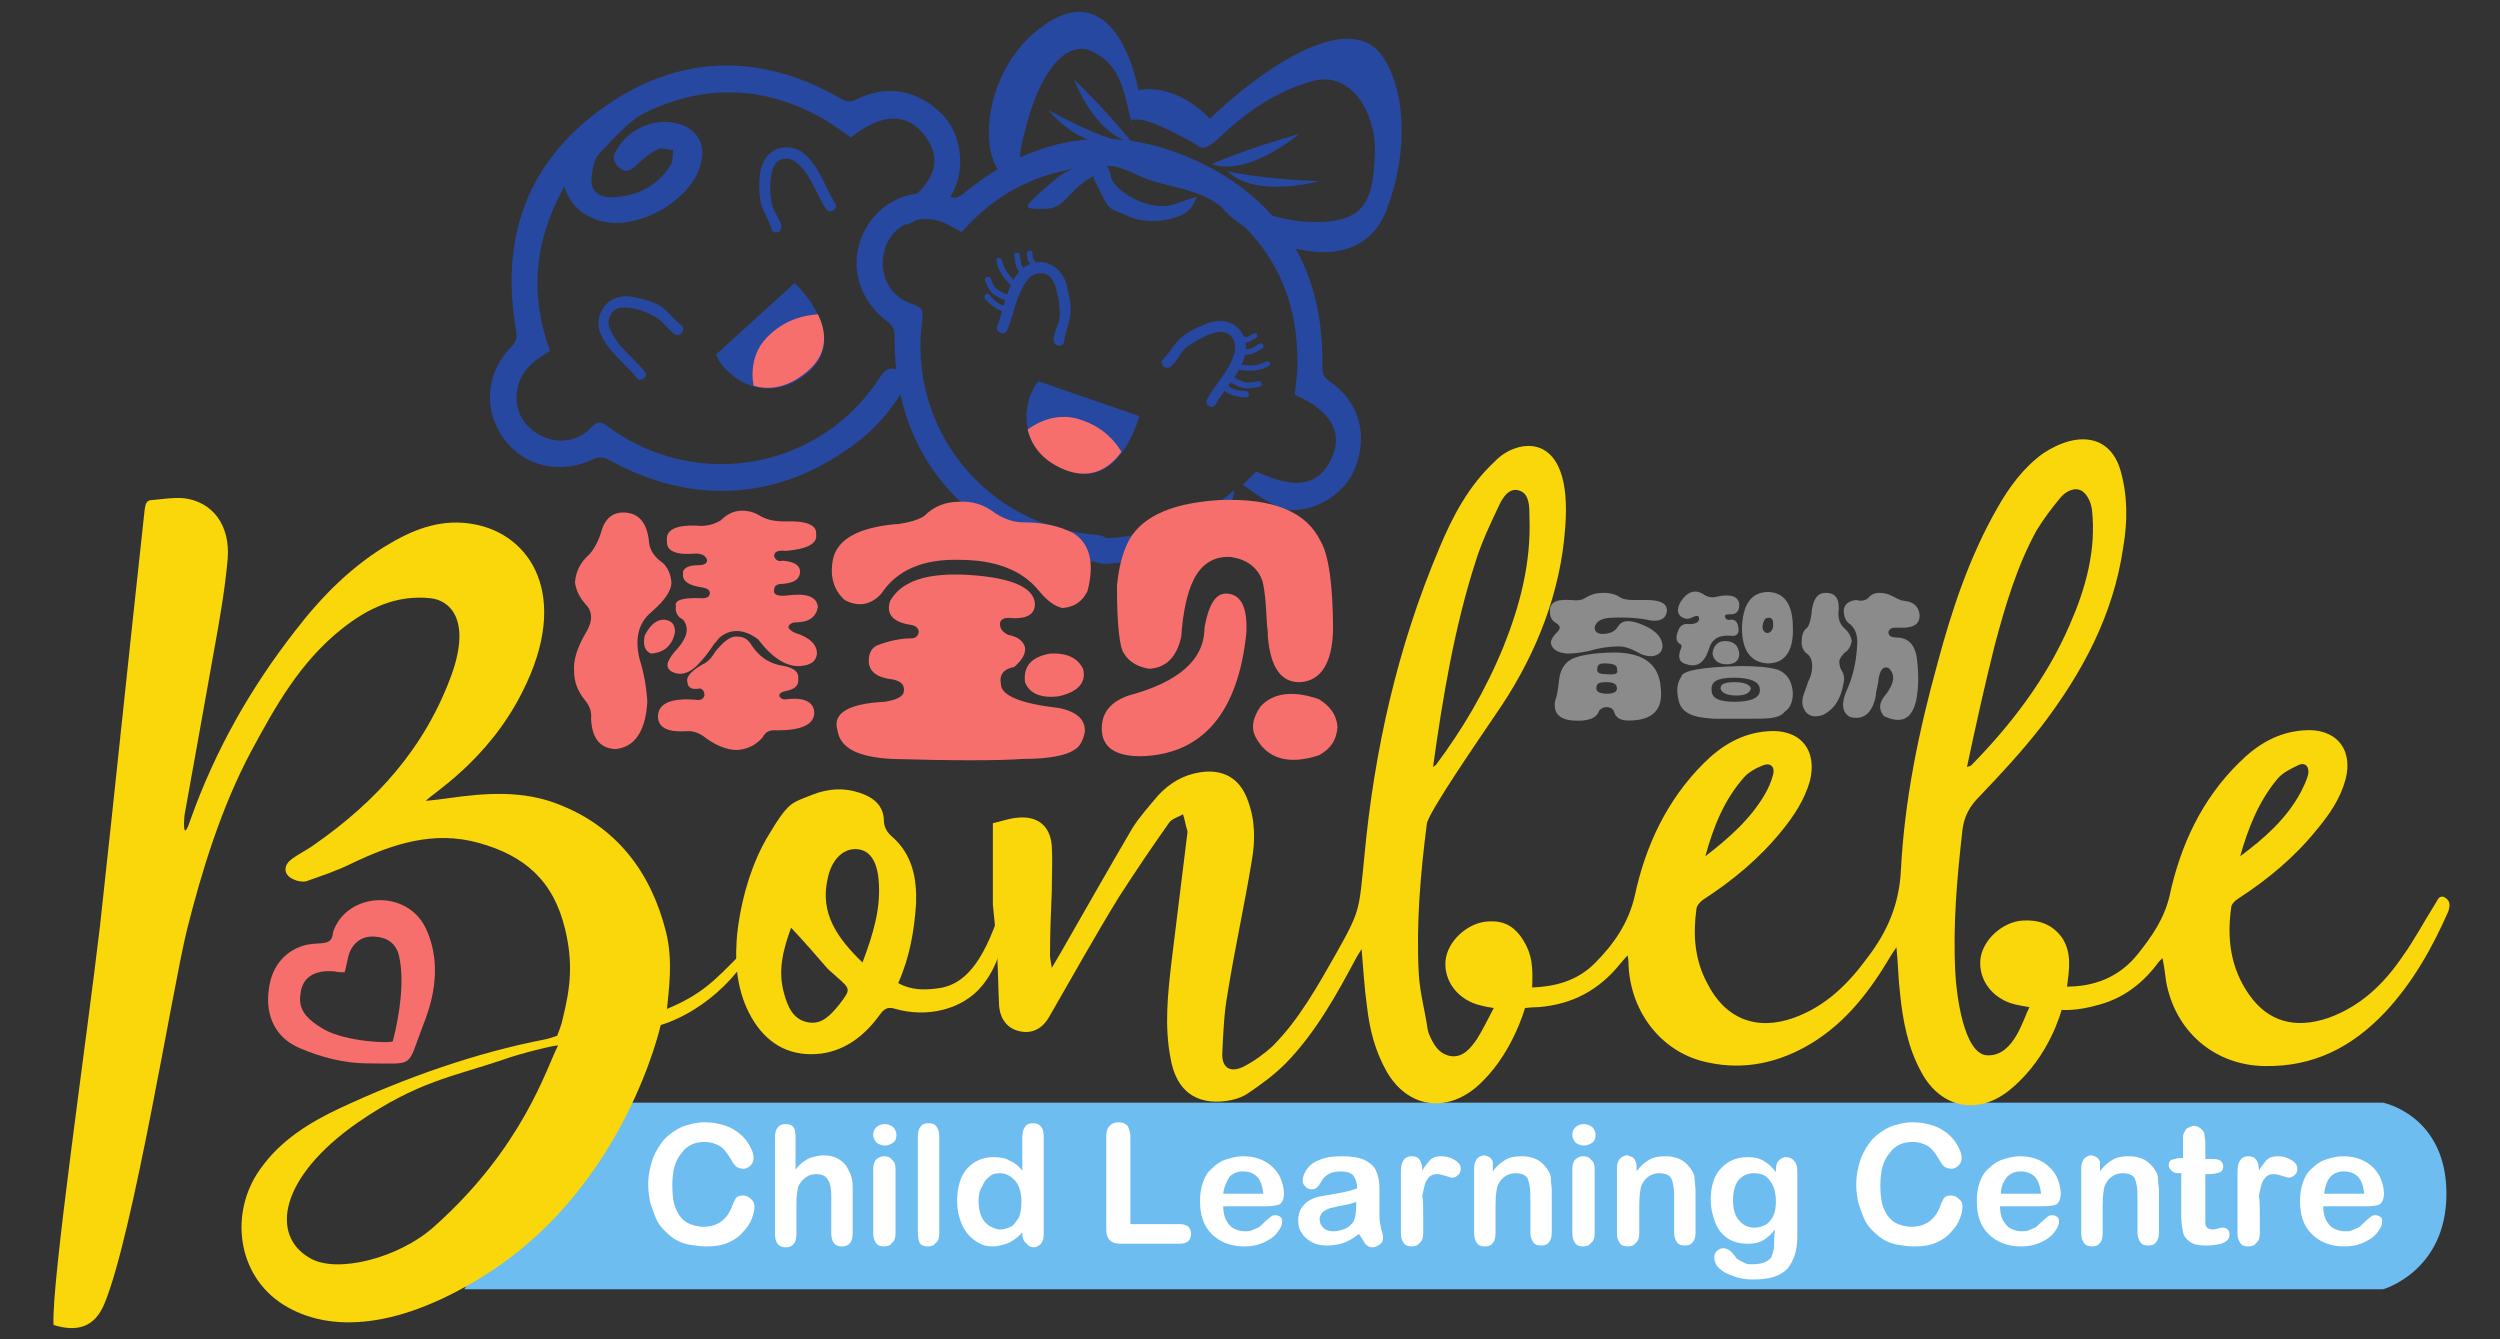 <?xml version="1.0" encoding="utf-8"?>
<!-- Generator: Adobe Illustrator 22.1.0, SVG Export Plug-In . SVG Version: 6.00 Build 0)  -->
<svg version="1.1" id="Layer_1" xmlns="http://www.w3.org/2000/svg" xmlns:xlink="http://www.w3.org/1999/xlink" x="0px" y="0px"
	 width="280px" height="150px" viewBox="0 0 280 150" style="enable-background:new 0 0 280 150;" xml:space="preserve">
<rect x="0" y="0" width="280" height="150" fill="#333333" stroke="none"/>
<style type="text/css">
	.st0{fill:#6EBDF0;}
	.st1{fill:#FFFFFF;}
	.st2{fill:#2748A0;}
	.st3{fill:#F76F6C;}
	.st4{fill-rule:evenodd;clip-rule:evenodd;fill:#2748A0;}
	.st5{fill-rule:evenodd;clip-rule:evenodd;fill:#FAD70B;}
	.st6{fill:#8B8B8B;}
	.st7{fill-rule:evenodd;clip-rule:evenodd;fill:#F76F6C;}
</style>
<g>
	<path class="st0" d="M52,144.4h214.9c0,0,7.1-2,7.1-10.7c0-8.8-7.1-10.2-7.1-10.2H64.4L52,144.4z"/>
	<g>
		<path class="st1" d="M84.5,135.1c0,0.4-0.1,0.9-0.3,1.4c-0.2,0.5-0.5,1-1,1.5c-0.4,0.5-1,0.9-1.7,1.2c-0.7,0.3-1.5,0.4-2.4,0.4
			c-0.7,0-1.3-0.1-1.9-0.2s-1.1-0.3-1.6-0.6c-0.5-0.3-0.9-0.7-1.3-1.1c-0.4-0.4-0.7-0.9-0.9-1.4c-0.2-0.5-0.4-1.1-0.6-1.7
			c-0.1-0.6-0.2-1.2-0.2-1.9c0-1.1,0.2-2,0.5-2.9c0.3-0.8,0.8-1.6,1.3-2.2c0.6-0.6,1.3-1.1,2-1.4c0.8-0.3,1.6-0.5,2.5-0.5
			c1.1,0,2,0.2,2.9,0.6c0.8,0.4,1.5,1,1.9,1.6c0.4,0.6,0.7,1.2,0.7,1.8c0,0.3-0.1,0.6-0.3,0.8c-0.2,0.2-0.5,0.4-0.8,0.4
			c-0.3,0-0.6-0.1-0.8-0.2c-0.2-0.2-0.4-0.4-0.6-0.8c-0.4-0.7-0.8-1.2-1.2-1.5c-0.5-0.3-1.1-0.5-1.8-0.5c-1.1,0-2,0.4-2.6,1.3
			c-0.7,0.8-1,2-1,3.6c0,1,0.1,1.9,0.4,2.6c0.3,0.7,0.7,1.2,1.2,1.5c0.5,0.3,1.2,0.5,1.9,0.5c0.8,0,1.4-0.2,2-0.6
			c0.5-0.4,0.9-0.9,1.2-1.7c0.1-0.4,0.3-0.6,0.4-0.9c0.2-0.2,0.4-0.3,0.8-0.3c0.3,0,0.6,0.1,0.8,0.3
			C84.4,134.5,84.5,134.8,84.5,135.1z"/>
		<path class="st1" d="M89.1,127.3v3.7c0.3-0.4,0.6-0.7,0.9-0.9c0.3-0.2,0.6-0.4,1-0.5c0.4-0.1,0.8-0.2,1.2-0.2
			c0.6,0,1.2,0.1,1.7,0.4c0.5,0.3,0.9,0.7,1.1,1.2c0.2,0.3,0.3,0.6,0.4,1c0.1,0.4,0.1,0.8,0.1,1.3v4.8c0,0.5-0.1,0.9-0.3,1.1
			c-0.2,0.3-0.5,0.4-0.9,0.4c-0.8,0-1.2-0.5-1.2-1.5v-4.2c0-0.8-0.1-1.4-0.4-1.8c-0.2-0.4-0.7-0.6-1.3-0.6c-0.4,0-0.8,0.1-1.2,0.4
			c-0.4,0.3-0.6,0.6-0.8,1c-0.1,0.4-0.2,1-0.2,2v3.3c0,0.5-0.1,0.9-0.3,1.1c-0.2,0.3-0.5,0.4-0.9,0.4c-0.8,0-1.2-0.5-1.2-1.5v-10.8
			c0-0.5,0.1-0.9,0.3-1.1c0.2-0.3,0.5-0.4,0.9-0.4c0.4,0,0.7,0.1,0.9,0.4C89,126.4,89.1,126.8,89.1,127.3z"/>
		<path class="st1" d="M99.1,128.3c-0.3,0-0.6-0.1-0.9-0.3c-0.2-0.2-0.4-0.5-0.4-0.9c0-0.4,0.1-0.6,0.4-0.9c0.3-0.2,0.5-0.3,0.9-0.3
			c0.3,0,0.6,0.1,0.9,0.3c0.2,0.2,0.4,0.5,0.4,0.9c0,0.4-0.1,0.7-0.4,0.9C99.7,128.2,99.4,128.3,99.1,128.3z M100.3,130.9v7.2
			c0,0.5-0.1,0.9-0.4,1.1c-0.2,0.3-0.5,0.4-0.9,0.4s-0.7-0.1-0.9-0.4c-0.2-0.3-0.3-0.6-0.3-1.1V131c0-0.5,0.1-0.9,0.3-1.1
			c0.2-0.2,0.5-0.4,0.9-0.4s0.7,0.1,0.9,0.4C100.2,130.1,100.3,130.5,100.3,130.9z"/>
		<path class="st1" d="M102.8,138.1v-10.8c0-0.5,0.1-0.9,0.3-1.1c0.2-0.3,0.5-0.4,0.9-0.4c0.4,0,0.7,0.1,0.9,0.4
			c0.2,0.3,0.3,0.6,0.3,1.1v10.8c0,0.5-0.1,0.9-0.4,1.1c-0.2,0.3-0.5,0.4-0.9,0.4c-0.4,0-0.7-0.1-0.9-0.4
			C102.9,138.9,102.8,138.6,102.8,138.1z"/>
		<path class="st1" d="M114.5,138.2v-0.2c-0.3,0.4-0.7,0.7-1,0.9c-0.3,0.2-0.7,0.4-1.1,0.5c-0.4,0.1-0.8,0.2-1.2,0.2
			c-0.6,0-1.1-0.1-1.6-0.4c-0.5-0.3-0.9-0.6-1.3-1.1c-0.4-0.5-0.6-1-0.8-1.6c-0.2-0.6-0.3-1.3-0.3-2c0-1.6,0.4-2.8,1.1-3.6
			c0.8-0.9,1.8-1.3,3-1.3c0.7,0,1.3,0.1,1.8,0.4c0.5,0.2,1,0.6,1.4,1.1v-3.7c0-0.5,0.1-0.9,0.3-1.2c0.2-0.3,0.5-0.4,0.9-0.4
			c0.4,0,0.7,0.1,0.9,0.4c0.2,0.2,0.3,0.6,0.3,1.1v10.9c0,0.5-0.1,0.8-0.3,1.1c-0.2,0.2-0.5,0.4-0.8,0.4c-0.3,0-0.6-0.1-0.8-0.4
			C114.6,139,114.5,138.6,114.5,138.2z M109.6,134.5c0,0.7,0.1,1.2,0.3,1.7c0.2,0.5,0.5,0.8,0.9,1.1c0.4,0.2,0.8,0.4,1.2,0.4
			c0.4,0,0.8-0.1,1.2-0.3c0.4-0.2,0.6-0.6,0.9-1c0.2-0.5,0.3-1.1,0.3-1.8c0-0.7-0.1-1.2-0.3-1.7c-0.2-0.5-0.5-0.8-0.9-1.1
			c-0.4-0.3-0.8-0.4-1.2-0.4c-0.5,0-0.9,0.1-1.2,0.4c-0.4,0.3-0.6,0.6-0.8,1.1C109.7,133.3,109.6,133.9,109.6,134.5z"/>
		<path class="st1" d="M126.6,127.4v9.7h5.5c0.4,0,0.8,0.1,1,0.3c0.2,0.2,0.3,0.5,0.3,0.8c0,0.3-0.1,0.6-0.3,0.8
			c-0.2,0.2-0.6,0.3-1,0.3h-6.5c-0.6,0-1-0.1-1.3-0.4c-0.3-0.3-0.4-0.7-0.4-1.3v-10.3c0-0.5,0.1-1,0.4-1.2c0.2-0.3,0.6-0.4,1-0.4
			c0.4,0,0.7,0.1,1,0.4C126.5,126.5,126.6,126.9,126.6,127.4z"/>
		<path class="st1" d="M141.9,135.1H137c0,0.6,0.1,1.1,0.3,1.5c0.2,0.4,0.5,0.8,0.9,1c0.4,0.2,0.8,0.3,1.2,0.3c0.3,0,0.6,0,0.8-0.1
			c0.2-0.1,0.5-0.2,0.7-0.3c0.2-0.1,0.4-0.3,0.6-0.5c0.2-0.2,0.4-0.4,0.8-0.7c0.1-0.1,0.3-0.2,0.5-0.2c0.3,0,0.5,0.1,0.6,0.2
			c0.2,0.1,0.2,0.3,0.2,0.6c0,0.2-0.1,0.5-0.3,0.8c-0.2,0.3-0.4,0.6-0.8,0.9c-0.4,0.3-0.8,0.5-1.3,0.7c-0.5,0.2-1.2,0.3-1.8,0.3
			c-1.6,0-2.8-0.5-3.7-1.4c-0.9-0.9-1.3-2.1-1.3-3.7c0-0.7,0.1-1.4,0.3-2c0.2-0.6,0.5-1.2,1-1.6c0.4-0.4,0.9-0.8,1.5-1
			c0.6-0.2,1.3-0.4,2-0.4c1,0,1.8,0.2,2.5,0.6c0.7,0.4,1.2,0.9,1.6,1.6c0.3,0.6,0.5,1.3,0.5,2c0,0.6-0.2,1-0.5,1.2
			C143,135,142.5,135.1,141.9,135.1z M137,133.7h4.5c-0.1-0.8-0.3-1.5-0.7-1.9c-0.4-0.4-0.9-0.6-1.6-0.6c-0.6,0-1.1,0.2-1.5,0.6
			C137.4,132.3,137.1,132.9,137,133.7z"/>
		<path class="st1" d="M152.2,138.2c-0.6,0.5-1.2,0.8-1.7,1c-0.6,0.2-1.2,0.3-1.9,0.3c-0.6,0-1.2-0.1-1.7-0.4
			c-0.5-0.3-0.9-0.6-1.1-1c-0.3-0.4-0.4-0.9-0.4-1.4c0-0.7,0.2-1.3,0.6-1.7c0.4-0.5,1-0.8,1.8-1c0.2,0,0.5-0.1,1.2-0.2
			c0.6-0.1,1.2-0.2,1.6-0.3c0.4-0.1,0.9-0.2,1.4-0.4c0-0.7-0.2-1.1-0.4-1.4c-0.2-0.3-0.7-0.5-1.4-0.5c-0.6,0-1.1,0.1-1.4,0.3
			c-0.3,0.2-0.6,0.4-0.8,0.8c-0.2,0.4-0.4,0.6-0.5,0.7c-0.1,0.1-0.3,0.2-0.6,0.2c-0.3,0-0.5-0.1-0.7-0.3c-0.2-0.2-0.3-0.4-0.3-0.7
			c0-0.4,0.2-0.9,0.5-1.3c0.3-0.4,0.8-0.8,1.4-1c0.7-0.3,1.5-0.4,2.4-0.4c1.1,0,1.9,0.1,2.6,0.4c0.6,0.3,1.1,0.7,1.3,1.2
			c0.3,0.6,0.4,1.3,0.4,2.2c0,0.6,0,1.1,0,1.5c0,0.4,0,0.9,0,1.4c0,0.5,0.1,1,0.2,1.5c0.2,0.5,0.2,0.8,0.2,1c0,0.3-0.1,0.5-0.4,0.7
			s-0.5,0.3-0.8,0.3c-0.3,0-0.5-0.1-0.8-0.4C152.7,139,152.5,138.6,152.2,138.2z M152,134.6c-0.4,0.1-0.9,0.3-1.6,0.4
			c-0.7,0.1-1.2,0.3-1.4,0.3c-0.3,0.1-0.5,0.2-0.8,0.4c-0.2,0.2-0.4,0.5-0.4,0.8c0,0.4,0.1,0.7,0.4,1c0.3,0.3,0.7,0.4,1.1,0.4
			c0.5,0,0.9-0.1,1.4-0.3c0.4-0.2,0.7-0.5,0.9-0.8c0.2-0.4,0.3-1,0.3-1.9V134.6z"/>
		<path class="st1" d="M159.4,136v2.1c0,0.5-0.1,0.9-0.4,1.1c-0.2,0.3-0.5,0.4-0.9,0.4c-0.4,0-0.7-0.1-0.9-0.4
			c-0.2-0.3-0.3-0.6-0.3-1.1v-6.9c0-1.1,0.4-1.7,1.2-1.7c0.4,0,0.7,0.1,0.9,0.4c0.2,0.3,0.3,0.6,0.3,1.2c0.3-0.5,0.6-0.9,0.9-1.2
			c0.3-0.3,0.7-0.4,1.2-0.4c0.5,0,1,0.1,1.5,0.4c0.5,0.3,0.7,0.6,0.7,1c0,0.3-0.1,0.6-0.3,0.7c-0.2,0.2-0.4,0.3-0.7,0.3
			c-0.1,0-0.3-0.1-0.7-0.2c-0.3-0.1-0.7-0.2-0.9-0.2c-0.4,0-0.7,0.1-0.9,0.3c-0.2,0.2-0.4,0.5-0.5,0.8c-0.1,0.4-0.2,0.8-0.3,1.3
			C159.4,134.6,159.4,135.2,159.4,136z"/>
		<path class="st1" d="M167.2,130.9v0.3c0.4-0.6,0.9-1,1.4-1.3c0.5-0.3,1.1-0.4,1.8-0.4c0.7,0,1.2,0.1,1.8,0.4
			c0.5,0.3,0.9,0.7,1.2,1.2c0.2,0.3,0.3,0.6,0.3,1c0,0.4,0.1,0.8,0.1,1.3v4.6c0,0.5-0.1,0.9-0.3,1.1c-0.2,0.3-0.5,0.4-0.9,0.4
			c-0.4,0-0.7-0.1-0.9-0.4c-0.2-0.3-0.3-0.6-0.3-1.1v-4.1c0-0.8-0.1-1.4-0.3-1.9c-0.2-0.4-0.7-0.6-1.4-0.6c-0.4,0-0.8,0.1-1.2,0.4
			c-0.4,0.3-0.6,0.6-0.8,1.1c-0.1,0.4-0.2,1.1-0.2,2.1v3.1c0,0.5-0.1,0.9-0.3,1.1c-0.2,0.3-0.5,0.4-0.9,0.4c-0.4,0-0.7-0.1-0.9-0.4
			c-0.2-0.3-0.3-0.6-0.3-1.1v-7.2c0-0.5,0.1-0.8,0.3-1.1c0.2-0.2,0.5-0.4,0.8-0.4c0.2,0,0.4,0.1,0.6,0.2c0.2,0.1,0.3,0.3,0.4,0.5
			C167.2,130.3,167.2,130.6,167.2,130.9z"/>
		<path class="st1" d="M177.4,128.3c-0.3,0-0.6-0.1-0.9-0.3c-0.2-0.2-0.4-0.5-0.4-0.9c0-0.4,0.1-0.6,0.4-0.9
			c0.3-0.2,0.5-0.3,0.9-0.3c0.3,0,0.6,0.1,0.9,0.3c0.2,0.2,0.4,0.5,0.4,0.9c0,0.4-0.1,0.7-0.4,0.9
			C178,128.2,177.7,128.3,177.4,128.3z M178.6,130.9v7.2c0,0.5-0.1,0.9-0.4,1.1c-0.2,0.3-0.5,0.4-0.9,0.4c-0.4,0-0.7-0.1-0.9-0.4
			c-0.2-0.3-0.3-0.6-0.3-1.1V131c0-0.5,0.1-0.9,0.3-1.1c0.2-0.2,0.5-0.4,0.9-0.4c0.4,0,0.7,0.1,0.9,0.4
			C178.5,130.1,178.6,130.5,178.6,130.9z"/>
		<path class="st1" d="M183.3,130.9v0.3c0.4-0.6,0.9-1,1.4-1.3c0.5-0.3,1.1-0.4,1.8-0.4c0.7,0,1.2,0.1,1.8,0.4
			c0.5,0.3,0.9,0.7,1.2,1.2c0.2,0.3,0.3,0.6,0.3,1c0,0.4,0.1,0.8,0.1,1.3v4.6c0,0.5-0.1,0.9-0.3,1.1c-0.2,0.3-0.5,0.4-0.9,0.4
			c-0.4,0-0.7-0.1-0.9-0.4c-0.2-0.3-0.3-0.6-0.3-1.1v-4.1c0-0.8-0.1-1.4-0.3-1.9c-0.2-0.4-0.7-0.6-1.4-0.6c-0.4,0-0.8,0.1-1.2,0.4
			c-0.4,0.3-0.6,0.6-0.8,1.1c-0.1,0.4-0.2,1.1-0.2,2.1v3.1c0,0.5-0.1,0.9-0.4,1.1c-0.2,0.3-0.5,0.4-0.9,0.4c-0.4,0-0.7-0.1-0.9-0.4
			c-0.2-0.3-0.3-0.6-0.3-1.1v-7.2c0-0.5,0.1-0.8,0.3-1.1c0.2-0.2,0.5-0.4,0.8-0.4c0.2,0,0.4,0.1,0.6,0.2c0.2,0.1,0.3,0.3,0.4,0.5
			C183.3,130.3,183.3,130.6,183.3,130.9z"/>
		<path class="st1" d="M201.3,131.3v7.2c0,0.8-0.1,1.5-0.3,2.1c-0.2,0.6-0.5,1.1-0.8,1.5c-0.4,0.4-0.9,0.7-1.5,0.9
			c-0.6,0.2-1.4,0.3-2.3,0.3c-0.9,0-1.6-0.1-2.3-0.4c-0.7-0.2-1.2-0.5-1.6-0.9c-0.4-0.4-0.5-0.8-0.5-1.2c0-0.3,0.1-0.5,0.3-0.7
			c0.2-0.2,0.5-0.3,0.7-0.3c0.4,0,0.7,0.2,1,0.5c0.1,0.2,0.3,0.3,0.4,0.5c0.1,0.2,0.3,0.3,0.5,0.4c0.2,0.1,0.4,0.2,0.6,0.3
			c0.2,0.1,0.5,0.1,0.8,0.1c0.6,0,1.1-0.1,1.5-0.3c0.4-0.2,0.6-0.4,0.7-0.8c0.1-0.3,0.2-0.7,0.2-1c0-0.4,0-1,0.1-1.8
			c-0.4,0.5-0.8,0.9-1.3,1.2c-0.5,0.3-1.1,0.4-1.8,0.4c-0.8,0-1.6-0.2-2.2-0.6c-0.6-0.4-1.1-1-1.4-1.8c-0.3-0.8-0.5-1.6-0.5-2.6
			c0-0.7,0.1-1.4,0.3-2c0.2-0.6,0.5-1.1,0.9-1.5c0.4-0.4,0.8-0.7,1.3-0.9c0.5-0.2,1-0.3,1.6-0.3c0.7,0,1.3,0.1,1.8,0.4
			c0.5,0.3,1,0.7,1.4,1.3v-0.3c0-0.4,0.1-0.8,0.3-1c0.2-0.2,0.5-0.4,0.8-0.4c0.5,0,0.8,0.2,1,0.5
			C201.2,130.3,201.3,130.7,201.3,131.3z M194.1,134.4c0,1,0.2,1.8,0.7,2.3c0.4,0.5,1,0.8,1.7,0.8c0.4,0,0.8-0.1,1.2-0.3
			c0.4-0.2,0.7-0.6,0.9-1c0.2-0.4,0.3-1,0.3-1.6c0-1-0.2-1.8-0.7-2.4c-0.4-0.6-1-0.8-1.8-0.8c-0.7,0-1.3,0.3-1.7,0.8
			C194.3,132.7,194.1,133.5,194.1,134.4z"/>
		<path class="st1" d="M219.8,135.1c0,0.4-0.1,0.9-0.3,1.4c-0.2,0.5-0.5,1-1,1.5c-0.4,0.5-1,0.9-1.7,1.2c-0.7,0.3-1.5,0.4-2.4,0.4
			c-0.7,0-1.3-0.1-1.9-0.2c-0.6-0.1-1.1-0.3-1.6-0.6c-0.5-0.3-0.9-0.7-1.3-1.1c-0.4-0.4-0.7-0.9-0.9-1.4c-0.2-0.5-0.4-1.1-0.6-1.7
			c-0.1-0.6-0.2-1.2-0.2-1.9c0-1.1,0.2-2,0.5-2.9c0.3-0.8,0.8-1.6,1.3-2.2c0.6-0.6,1.3-1.1,2-1.4c0.8-0.3,1.6-0.5,2.5-0.5
			c1.1,0,2,0.2,2.9,0.6c0.8,0.4,1.5,1,1.9,1.6c0.4,0.6,0.7,1.2,0.7,1.8c0,0.3-0.1,0.6-0.3,0.8c-0.2,0.2-0.5,0.4-0.8,0.4
			c-0.3,0-0.6-0.1-0.8-0.2c-0.2-0.2-0.4-0.4-0.6-0.8c-0.4-0.7-0.8-1.2-1.2-1.5c-0.5-0.3-1.1-0.5-1.8-0.5c-1.1,0-2,0.4-2.6,1.3
			c-0.7,0.8-1,2-1,3.6c0,1,0.1,1.9,0.4,2.6c0.3,0.7,0.7,1.2,1.2,1.5c0.5,0.3,1.2,0.5,1.9,0.5c0.8,0,1.4-0.2,2-0.6
			c0.5-0.4,0.9-0.9,1.2-1.7c0.1-0.4,0.3-0.6,0.4-0.9c0.2-0.2,0.4-0.3,0.8-0.3c0.3,0,0.6,0.1,0.8,0.3
			C219.7,134.5,219.8,134.8,219.8,135.1z"/>
		<path class="st1" d="M228.9,135.1h-4.9c0,0.6,0.1,1.1,0.3,1.5c0.2,0.4,0.5,0.8,0.9,1c0.4,0.2,0.8,0.3,1.2,0.3c0.3,0,0.6,0,0.8-0.1
			c0.2-0.1,0.5-0.2,0.7-0.3c0.2-0.1,0.4-0.3,0.6-0.5c0.2-0.2,0.4-0.4,0.8-0.7c0.1-0.1,0.3-0.2,0.5-0.2c0.3,0,0.5,0.1,0.6,0.2
			c0.2,0.1,0.2,0.3,0.2,0.6c0,0.2-0.1,0.5-0.3,0.8c-0.2,0.3-0.4,0.6-0.8,0.9c-0.4,0.3-0.8,0.5-1.3,0.7c-0.5,0.2-1.2,0.3-1.8,0.3
			c-1.6,0-2.8-0.5-3.7-1.4c-0.9-0.9-1.3-2.1-1.3-3.7c0-0.7,0.1-1.4,0.3-2c0.2-0.6,0.5-1.2,1-1.6c0.4-0.4,0.9-0.8,1.5-1
			c0.6-0.2,1.3-0.4,2-0.4c1,0,1.8,0.2,2.5,0.6c0.7,0.4,1.2,0.9,1.6,1.6c0.3,0.6,0.5,1.3,0.5,2c0,0.6-0.2,1-0.5,1.2
			C230.1,135,229.6,135.1,228.9,135.1z M224.1,133.7h4.5c-0.1-0.8-0.3-1.5-0.7-1.9c-0.4-0.4-0.9-0.6-1.6-0.6c-0.6,0-1.1,0.2-1.5,0.6
			C224.4,132.3,224.1,132.9,224.1,133.7z"/>
		<path class="st1" d="M235.2,130.9v0.3c0.4-0.6,0.9-1,1.4-1.3c0.5-0.3,1.1-0.4,1.8-0.4c0.7,0,1.2,0.1,1.8,0.4
			c0.5,0.3,0.9,0.7,1.2,1.2c0.2,0.3,0.3,0.6,0.3,1c0,0.4,0.1,0.8,0.1,1.3v4.6c0,0.5-0.1,0.9-0.3,1.1c-0.2,0.3-0.5,0.4-0.9,0.4
			c-0.4,0-0.7-0.1-0.9-0.4c-0.2-0.3-0.3-0.6-0.3-1.1v-4.1c0-0.8-0.1-1.4-0.3-1.9c-0.2-0.4-0.7-0.6-1.4-0.6c-0.4,0-0.8,0.1-1.2,0.4
			c-0.4,0.3-0.6,0.6-0.8,1.1c-0.1,0.4-0.2,1.1-0.2,2.1v3.1c0,0.5-0.1,0.9-0.3,1.1c-0.2,0.3-0.5,0.4-0.9,0.4c-0.4,0-0.7-0.1-0.9-0.4
			c-0.2-0.3-0.3-0.6-0.3-1.1v-7.2c0-0.5,0.1-0.8,0.3-1.1c0.2-0.2,0.5-0.4,0.8-0.4c0.2,0,0.4,0.1,0.6,0.2c0.2,0.1,0.3,0.3,0.4,0.5
			C235.2,130.3,235.2,130.6,235.2,130.9z"/>
		<path class="st1" d="M244.2,129.7h0.3v-1.5c0-0.4,0-0.7,0-0.9c0-0.2,0.1-0.4,0.2-0.6c0.1-0.2,0.2-0.3,0.4-0.4
			c0.2-0.1,0.4-0.2,0.6-0.2c0.3,0,0.6,0.1,0.9,0.4c0.2,0.2,0.3,0.4,0.3,0.6c0,0.2,0.1,0.5,0.1,1v1.7h0.9c0.4,0,0.6,0.1,0.8,0.2
			c0.2,0.2,0.3,0.4,0.3,0.6c0,0.3-0.1,0.6-0.4,0.7c-0.3,0.1-0.6,0.2-1.1,0.2H247v4.6c0,0.4,0,0.7,0,0.9c0,0.2,0.1,0.4,0.2,0.5
			c0.1,0.1,0.3,0.2,0.6,0.2c0.1,0,0.3,0,0.6-0.1c0.2-0.1,0.4-0.1,0.6-0.1c0.2,0,0.4,0.1,0.5,0.2c0.2,0.2,0.2,0.4,0.2,0.6
			c0,0.4-0.2,0.7-0.7,0.9c-0.4,0.2-1.1,0.3-1.9,0.3c-0.8,0-1.4-0.1-1.8-0.4c-0.4-0.3-0.7-0.6-0.8-1.1c-0.1-0.5-0.2-1.1-0.2-1.8v-4.8
			h-0.3c-0.4,0-0.6-0.1-0.8-0.3c-0.2-0.2-0.3-0.4-0.3-0.6c0-0.3,0.1-0.5,0.3-0.6C243.6,129.8,243.9,129.7,244.2,129.7z"/>
		<path class="st1" d="M253.1,136v2.1c0,0.5-0.1,0.9-0.4,1.1c-0.2,0.3-0.5,0.4-0.9,0.4c-0.4,0-0.7-0.1-0.9-0.4
			c-0.2-0.3-0.3-0.6-0.3-1.1v-6.9c0-1.1,0.4-1.7,1.2-1.7c0.4,0,0.7,0.1,0.9,0.4c0.2,0.3,0.3,0.6,0.3,1.2c0.3-0.5,0.6-0.9,0.9-1.2
			c0.3-0.3,0.7-0.4,1.2-0.4c0.5,0,1,0.1,1.5,0.4c0.5,0.3,0.7,0.6,0.7,1c0,0.3-0.1,0.6-0.3,0.7c-0.2,0.2-0.4,0.3-0.7,0.3
			c-0.1,0-0.3-0.1-0.7-0.2c-0.3-0.1-0.7-0.2-0.9-0.2c-0.4,0-0.7,0.1-0.9,0.3c-0.2,0.2-0.4,0.5-0.5,0.8c-0.1,0.4-0.2,0.8-0.3,1.3
			C253.1,134.6,253.1,135.2,253.1,136z"/>
		<path class="st1" d="M265.1,135.1h-4.9c0,0.6,0.1,1.1,0.3,1.5c0.2,0.4,0.5,0.8,0.9,1c0.4,0.2,0.8,0.3,1.2,0.3c0.3,0,0.6,0,0.8-0.1
			c0.2-0.1,0.5-0.2,0.7-0.3c0.2-0.1,0.4-0.3,0.6-0.5c0.2-0.2,0.4-0.4,0.8-0.7c0.1-0.1,0.3-0.2,0.5-0.2c0.3,0,0.5,0.1,0.6,0.2
			c0.2,0.1,0.2,0.3,0.2,0.6c0,0.2-0.1,0.5-0.3,0.8c-0.2,0.3-0.4,0.6-0.8,0.9c-0.4,0.3-0.8,0.5-1.3,0.7c-0.5,0.2-1.2,0.3-1.8,0.3
			c-1.6,0-2.8-0.5-3.7-1.4c-0.9-0.9-1.3-2.1-1.3-3.7c0-0.7,0.1-1.4,0.3-2c0.2-0.6,0.5-1.2,1-1.6c0.4-0.4,0.9-0.8,1.5-1
			c0.6-0.2,1.3-0.4,2-0.4c1,0,1.8,0.2,2.5,0.6c0.7,0.4,1.2,0.9,1.6,1.6c0.3,0.6,0.5,1.3,0.5,2c0,0.6-0.2,1-0.5,1.2
			C266.3,135,265.8,135.1,265.1,135.1z M260.3,133.7h4.5c-0.1-0.8-0.3-1.5-0.7-1.9c-0.4-0.4-0.9-0.6-1.6-0.6c-0.6,0-1.1,0.2-1.5,0.6
			C260.6,132.3,260.4,132.9,260.3,133.7z"/>
	</g>
	<g>
		<g>
			<g>
				<path class="st2" d="M72.2,41.6c-1.3-1.6-3.1-2.8-3.9-4.8c-0.2-0.5-0.2-1,0.1-1.5c0.5-1.1,1.8-0.9,2.8-0.7
					c0.8,0.2,1.5,0.5,2.2,0.9c0.8,0.4,1.3,1.3,2.1,1.9c0.6,0.5,1.4-0.5,0.8-1c-0.9-0.6-1.4-1.5-2.3-2.1c-0.8-0.5-1.9-0.8-2.9-1
					c-1.6-0.4-3.3,0.2-3.9,1.9c-1,2.8,2.6,5.2,4.1,7.1C71.7,42.9,72.7,42.2,72.2,41.6L72.2,41.6z"/>
			</g>
			<g>
				<path class="st2" d="M92.5,23.4c-1.1-1.7-1.7-3.9-3.3-5.2c-0.4-0.3-0.9-0.5-1.4-0.4c-1.2,0.1-1.4,1.5-1.5,2.4
					c-0.1,0.8,0,1.6,0.1,2.4c0.1,0.9,0.8,1.7,1.1,2.6c0.2,0.8-0.9,1.2-1.1,0.4c-0.3-1-0.9-1.8-1.2-2.9c-0.2-1-0.2-2.1-0.1-3.1
					c0.2-1.7,1.2-3.1,3-3.1c3,0,4.1,4.2,5.4,6.2C94,23.3,93,24.1,92.5,23.4L92.5,23.4z"/>
			</g>
			<g>
				<path class="st2" d="M80.2,39.7l8.8-8c0,0,6.5,6,1.3,10.2C85.1,45.9,80.7,41.4,80.2,39.7z"/>
				<path class="st3" d="M91.6,35.2c-1.4,0.1-3.5,0.5-5.4,2.3c-1.9,1.7-2.1,4-1.8,5.7c1.7,0.5,3.7,0.3,5.9-1.5
					C92.8,39.7,92.6,37.2,91.6,35.2z"/>
			</g>
			<path class="st4" d="M63.2,20.9c-3.4,6.1-3.9,12.1-1.6,18.4c-0.9,0.6-1.8,1.1-2.4,1.8c-1.8,1.9-1.8,5,0,6.7c2,2,5.1,2.1,7,0.1
				c0.7-0.8,1.2-0.7,1.9-0.1c10,7.3,23.8,4.8,30.5-5.6c0.5-0.8,1-1.1,1.9-0.8c0.5,0.2,1.1,0.1,1.8,0.2c-1.6,3.2-3.5,5.7-6,7.7
				c-8.7,6.8-18.7,7.5-28.3,2.1c-0.4-0.2-1.1-0.2-1.5,0c-3.7,1.8-7.8,0.9-10.1-2.3c-2.3-3.2-2-7.4,0.9-10.3c0.6-0.6,0.6-1,0.5-1.8
				C56,26.7,59,18.2,67.5,12.1c8.4-6,17.5-6.3,26.6-1.1c0.7,0.4,1.1,0.5,1.9,0.1c3.4-1.7,7-1,9.7,1.9c2.1,2.3,2.5,6.4,0.7,9.1
				c-0.4,0.7-1.3,1.1-2,1.6c-0.9,0.6-1.9,1-2.9,1.5c-0.2-0.7-0.4-1.4-0.6-2c3.9-2.8,4.7-5.3,2.7-8c-2-2.6-4.8-2.6-8.3,0.2
				c-0.8-0.6-1.7-1.2-2.6-1.8C86,9.6,79.1,9.3,72.3,12.6c-2,1-3.5,2.9-5.1,4.5c-0.6,0.6-0.8,1.6-0.9,2.4c-0.3,1.7,0.5,2.6,2.2,2.6
				c2.8-0.1,5.1-1.2,6.6-3.6c0.3-0.4,0.2-1.1,0.3-1.7c-0.6,0-1.3-0.3-1.7-0.1c-0.8,0.4-1.6,1-2.3,1.7c-0.6,0.6-1.2,1-1.9,0.5
				c-0.8-0.6-1-1.3-0.4-2.2c1.3-2.2,4.1-3.5,6.6-2.9c2.3,0.5,3.4,2.3,2.8,4.5c-1,4.2-7.3,7.7-11.4,6.4C65.2,24.1,63.9,23,63.2,20.9z
				"/>
		</g>
		<g>
			<g>
				<path class="st4" d="M117.4,12.3c0,0,3.7,4.7,7.6,3.4C125,15.7,122.2,15,117.4,12.3z"/>
				<path class="st4" d="M120.3,8.9c0,0,2.2,6.1,6.5,7.1C126.8,16,124.7,13.2,120.3,8.9z"/>
			</g>
			<g>
				<g>
					<g>
						<path class="st2" d="M116.3,42.7l11.3,3.9c0,0-2.2,8.6-8.3,6C113.1,50,115,44,116.3,42.7z"/>
						<path class="st3" d="M125.6,50.6c-0.7-1.2-2.1-2.8-4.6-3.6c-2.4-0.8-4.5,0.1-5.9,1.1c0.4,1.7,1.5,3.4,4.1,4.5
							C122.3,53.8,124.3,52.4,125.6,50.6z"/>
					</g>
					<path class="st4" d="M129.9,20.5c2.2,0.6,4.6,1,6.4,2.3c6.2,4.4,9.2,10.6,9,18.3c0,1.1-0.2,2.1-0.3,3.1
						c4.1,1.8,5.5,4.3,4.1,7.2c-1.4,3-4,3.5-8.4,1.4c-0.5,0.5-1,1-1.5,1.5c0.9,0.6,1.8,1.3,2.7,1.8c0.7,0.4,1.5,0.9,2.3,1
						c3.3,0.3,6.7-2,7.7-5c1.3-3.7,0.2-7.2-3-9.4c-0.7-0.5-0.8-0.9-0.8-1.7c0.2-10.4-4.3-18.3-13.7-22.8c-9.4-4.5-18.3-3.2-26.4,3.4
						c-0.6,0.5-1,0.7-1.8,0.4c-3.9-1.2-7.8,0.5-9.5,4.1c-1.7,3.6-0.5,7.6,2.8,10c0.4,0.3,0.7,0.8,0.7,1.3
						c-0.2,11,5.2,19.6,15.3,23.9c3,1.3,6.1,1.8,9.6,1.6c-0.3-0.7-0.6-1.2-0.7-1.7c-0.2-0.9-0.7-1.2-1.6-1.3
						c-12.3-0.9-21.2-11.9-19.5-24.1c0.1-1,0-1.4-1-1.7c-2.7-0.8-4-3.5-3.2-6.2c0.7-2.4,3.3-3.9,5.9-3.2c0.9,0.2,1.7,0.8,2.7,1.3
						c4.4-5,10-7.5,17-7.4C126.8,19.1,127.5,19.9,129.9,20.5z"/>
				</g>
				<path class="st4" d="M155.3,23.5c2.5-6.5,2.1-13.4-0.4-17.1c-4-6-15,2.6-19.4,6.9c0,0-3.5-4-8-3.2c0,0-2.2-12.9-10.4-7.4
					c-8.2,5.5-8,18.9-2,17.8c0,0,1.9-1.9,0.6-2.2c-1.3-0.3-2.1,0.6-0.7-4.4c1.3-5,4-9.5,7.2-8.2c3.1,1.4,3.6,4.1,4.3,7.1
					c0.8,3,0.1,0.6,0.1,0.6s-0.4,0,1,0c1.4,0,5.8,2.4,6.5,2.9c0.7,0.5,1.2,0.3,2.8-1.2c1.6-1.5,5.1-4.6,10-6
					c4.6-1.3,7.2,3.8,7.1,7.9c-0.2,4.1-0.5,7-4.4,7.7c-5.2,0.9-12.9-1.7-13.6-5.7c0,0-1.6,0.5,0.7,4
					C138.9,26.4,151.8,32.6,155.3,23.5z"/>
				<path class="st4" d="M133.4,23.3c-1.3,1.5-5,1.9-7.1,0.9c-2.2-1-2-0.6-2.9-2.4c-0.9-1.8-0.9-1.8-0.9-1.8s0.4-0.8-1.5,0.7
					c-1.8,1.5-2,2.7-4.2,2.7c-2.2,0-2.3-0.1,0.1-2.2c2.4-2.1,2.3-1.9,4.3-2.6c2-0.7,3-0.4,3.2,1.1c0.2,1.6,4.3,4.1,7,3.2
					c2.7-0.9,2.7-0.9,2.7-0.9L133.4,23.3z"/>
				<path class="st4" d="M147.7,20.3c0,0-7.2,2-10.3-1.2C137.3,19.2,140.8,20,147.7,20.3z"/>
				<path class="st4" d="M145.5,15c0,0-5.6,4.8-9.8,3.4C135.7,18.4,139.1,16.8,145.5,15z"/>
				<path class="st4" d="M122.8,60.2c3.3,0.5,11.6-1.7,15.4-5.3c0,0,0.3,0.9-1.3,2.7c-2.1,2.3-5.9,4.9-12.3,5.5
					C120.4,63.6,122.8,60.2,122.8,60.2z"/>
				<g>
					<g>
						<g>
							<path class="st2" d="M112.8,37c0.8-1.9,1-4.1,2.4-5.8c0.4-0.4,0.8-0.6,1.3-0.6c1.2-0.1,1.7,1.2,1.9,2.2
								c0.2,0.8,0.3,1.6,0.3,2.4c0,1-0.6,1.8-0.7,2.8c-0.1,0.8,1.1,1,1.2,0.2c0.1-1.1,0.6-2,0.7-3.1c0.1-1-0.2-2.1-0.4-3.1
								c-0.4-1.6-1.8-2.9-3.5-2.6c-3,0.5-3.4,4.8-4.3,7.1C111.4,37.2,112.5,37.7,112.8,37L112.8,37z"/>
						</g>
						<g>
							<path class="st2" d="M113.6,28.6c0.1,0.7,0.1,1.5,0.7,2c0.3,0.3,0.7-0.2,0.4-0.5c-0.4-0.4-0.4-1-0.5-1.6
								C114.1,28.2,113.5,28.2,113.6,28.6L113.6,28.6z"/>
						</g>
						<g>
							<path class="st2" d="M111.6,29.2c0.2,1.2,0.9,2.1,1.8,2.9c0.3,0.3,0.7-0.2,0.4-0.5c-0.8-0.7-1.4-1.5-1.6-2.5
								C112.1,28.8,111.5,28.8,111.6,29.2L111.6,29.2z"/>
						</g>
						<g>
							<path class="st2" d="M110.3,31.4c0.2,0.5,0.4,0.9,0.7,1.3c0.4,0.5,1.1,0.7,1.7,1c0.4,0.2,0.6-0.4,0.3-0.6
								c-0.4-0.2-0.9-0.4-1.3-0.7c-0.4-0.3-0.6-0.8-0.8-1.3C110.8,30.9,110.2,31.1,110.3,31.4L110.3,31.4z"/>
						</g>
						<g>
							<path class="st2" d="M115,28.5c0.1,0.3,0,0.6,0.2,0.8c0.1,0.2,0.3,0.4,0.5,0.6c0.3,0.3,0.7-0.2,0.4-0.5
								c-0.2-0.1-0.3-0.3-0.4-0.5c-0.1-0.2,0-0.5-0.1-0.7C115.5,27.9,114.9,28.1,115,28.5L115,28.5z"/>
						</g>
						<g>
							<path class="st2" d="M110.3,33.4c0.5,0.7,1.4,1.4,2.3,1.5c0.4,0,0.5-0.6,0.1-0.6c-0.7-0.1-1.5-0.7-1.9-1.3
								C110.6,32.7,110.1,33.1,110.3,33.4L110.3,33.4z"/>
						</g>
					</g>
					<g>
						<g>
							<path class="st2" d="M135.2,44.7c1-1.8,2.7-3.4,3.1-5.4c0.1-0.5,0-1-0.3-1.5c-0.7-1-2-0.6-2.9-0.2c-0.7,0.3-1.5,0.8-2.1,1.2
								c-0.8,0.6-1.1,1.6-1.8,2.2c-0.6,0.6-1.5-0.3-0.9-0.8c0.8-0.8,1.2-1.7,2-2.4c0.8-0.7,1.8-1.1,2.7-1.5c1.6-0.7,3.4-0.4,4.2,1.2
								c1.4,2.7-1.8,5.6-3,7.7C135.9,46,134.8,45.4,135.2,44.7L135.2,44.7z"/>
						</g>
						<g>
							<path class="st2" d="M141.4,39c-0.6,0.4-1.2,0.8-2,0.7c-0.4-0.1-0.3-0.7,0.1-0.6c0.6,0.1,1.1-0.3,1.5-0.6
								C141.4,38.3,141.7,38.8,141.4,39L141.4,39z"/>
						</g>
						<g>
							<path class="st2" d="M142.1,41c-1.1,0.6-2.2,0.6-3.4,0.4c-0.4-0.1-0.3-0.7,0.1-0.6c1,0.2,2,0.2,3-0.3
								C142.1,40.3,142.5,40.8,142.1,41L142.1,41z"/>
						</g>
						<g>
							<path class="st2" d="M141.1,43.3c-0.5,0.1-1,0.2-1.5,0.2c-0.6,0-1.3-0.4-1.8-0.7c-0.4-0.2-0.1-0.7,0.3-0.6
								c0.4,0.2,0.9,0.5,1.3,0.6c0.5,0.1,1,0,1.5-0.1C141.3,42.6,141.5,43.2,141.1,43.3L141.1,43.3z"/>
						</g>
						<g>
							<path class="st2" d="M140.6,37.9c-0.3,0.1-0.5,0.3-0.7,0.4c-0.3,0.1-0.5,0-0.8,0c-0.4-0.1-0.3-0.7,0.1-0.6
								c0.2,0,0.4,0.1,0.6,0c0.2-0.1,0.4-0.3,0.6-0.3C140.8,37.1,141,37.7,140.6,37.9L140.6,37.9z"/>
						</g>
						<g>
							<path class="st2" d="M139.6,44.5c-0.9,0-2-0.2-2.6-0.9c-0.3-0.3,0.1-0.8,0.4-0.5c0.5,0.5,1.4,0.7,2.2,0.7
								C139.9,43.9,140,44.5,139.6,44.5L139.6,44.5z"/>
						</g>
					</g>
				</g>
			</g>
		</g>
		<g>
			<path class="st5" d="M111.2,101.3c0-3,0-6,0-9.1c0.9-0.2,1.7-0.5,2.6-0.6c2.3-0.3,3.8,0.8,4,3.1c0.1,1.7,0,3.4,0,5.1
				c-0.1,2.4-0.2,4.8-0.2,7.2c0,0.3,0.1,0.7,0.2,1.4c0.4-0.7,0.7-1.2,1-1.7c2.7-4.7,5.3-9.3,8-13.9c0.8-1.3,1.9-2.5,2.9-3.7
				c1.3-1.4,2.8-2.3,4.7-2.6c2.5-0.4,4.4,0.6,5.3,3c0.9,2.3,0.9,4.6,0.5,6.9c-0.8,4.9-1.9,9.8-2.7,14.8c-0.4,2.2-0.5,4.4-0.6,6.7
				c-0.1,1.6,0.8,2.3,2.3,1.6c1.2-0.6,2.3-1.4,3.3-2.3c3-3,5.1-6.8,7.2-10.5c2.7-4.8,2.5-4.8,3.1-10.7c1.1-11.9,3.7-23.5,8.4-34.6
				c1.5-3.6,3.3-7,6.2-9.7c2.4-2.6,8.8-3.8,7.9,7.4c-0.5,7.2-3.2,14-7.1,19.9c-2.7,4-8.3,12.1-8.4,13.3c-0.7,5.5-1.2,11.1-0.9,16.7
				c0.1,2.1,0.7,4.2,1,6.3c0,0.1,0.1,0.3,0.1,0.4c0.5,1.2,1.1,2.4,2.6,2.6c1.3,0.1,2.1-0.9,2.8-1.9c0.7-1.1,1.2-2.2,1.9-3.5
				c-0.7-0.1-1.1-0.2-1.5-0.3c-2.5-0.6-4.1-2.7-3.9-5c0.2-2.2,2.5-4.3,4.8-4.4c1.7-0.1,2.9,0.5,3.9,2.1c1,1.6,1.1,3,1,5.3
				c2.5-0.1,5-0.7,7-2.7c2.1-2.1,3.8-4.5,4.5-7.6c1.2-5.6,3.6-10.7,7.7-14.8c2-2,4.3-3.4,7.2-3.6c3.6-0.3,5.6,2.1,4.7,5.6
				c-0.6,2.1-1.8,3.9-3.1,5.5c-2.5,3.1-5.5,5.6-8.9,7.8c-0.3,0.2-0.7,0.7-0.7,1c-0.4,2.9-0.2,5.7,1.2,8.3c2,4,5.5,5.4,9.7,3.9
				c3.6-1.3,6.1-3.8,8.3-6.8c2.2-2.9,3.5-5.9,3.7-9.7c0.4-7.9,2-15.6,4.1-23.2c1.6-6,3.6-12,6.7-17.4c1.3-2.3,2.9-4.5,5.1-6.1
				c0.9-0.6,1.9-1.1,3-1.4c2.8-0.7,4.9,0.5,5.7,3.3c0.8,2.8,0.8,5.7,0.3,8.6c-1.1,7.6-4.6,14.1-9.2,20.1c-2.1,2.7-4.5,5.3-6.9,7.8
				c-1.1,1.1-1.7,2.2-1.9,3.7c-0.6,5.3-1.1,10.7-0.8,16.1c0.1,2.1,0.9,9.3,3.7,9.2c2.9,0,3.9-4.1,4.6-5.4c-0.7-0.1-1.1-0.2-1.6-0.3
				c-2.5-0.6-4.1-2.7-3.9-5c0.2-2.2,2.5-4.3,4.8-4.4c1.7-0.1,3.3,0.4,4.4,2c1,1.6,0.8,3.3,0.5,5.4c3,0,5.8-1,7.9-3.6
				c1.6-2,3-4,3.6-6.6c1.2-5.6,3.6-10.8,7.8-14.9c2-2,4.3-3.4,7.2-3.6c3.6-0.3,5.6,2.1,4.7,5.5c-0.6,2.2-1.8,3.9-3.2,5.6
				c-2.5,3.1-5.5,5.6-8.9,7.8c-0.3,0.2-0.7,0.6-0.7,0.9c-0.5,3.5-0.1,6.8,2,9.8c2.1,3,5.1,3.9,8.9,2.6c3.6-1.3,6.2-3.8,8.3-6.9
				c1.3-1.8,2.4-3.9,3.6-5.8c0.3-0.4,0.4-1.1,1.1-0.8c0.7,0.4,0.6,1,0.4,1.6c-1.8,4.1-4,8-7.1,11.3c-3.7,3.9-8,6.1-13.5,6
				c-5.6-0.1-10-3.9-11-9.5c-0.1-0.8-0.2-1.6-0.4-2.6c-0.3,0.3-0.5,0.5-0.7,0.8c-1.7,2.2-3.8,3.7-6.3,4.4c-2.7,0.8-4.3,0.6-4.3,0.6
				s-1.3,5.2-5.6,8.8c-3.6,3.1-7.9,2.3-10.1-1.8c-1.5-2.7-2.1-5.8-2.4-8.9c-0.2-1.6-0.2-3.2-0.4-5.1c-0.3,0.4-0.4,0.6-0.6,0.9
				c-2.3,3.9-5,7.5-9,9.9c-3.5,2.1-7.4,3-11.5,2.1c-5-1-8.6-5.4-8.9-10.8c0-0.3,0-0.6-0.1-1.2c-0.4,0.4-0.6,0.7-0.8,0.9
				c-2.4,3-5.4,4.6-9.2,4.9c-0.6,0-1.5,0.1-1.5,0.1s-1.5,5.5-5.5,8.9c-3.5,2.9-7.7,2.2-10-1.8c-1.3-2.3-1.9-4.7-2.2-7.3
				c-0.3-2.1-0.4-4.2-0.6-6.4c-0.2,0.3-0.3,0.5-0.5,0.8c-2.3,4.3-4.6,8.5-8,12c-1.3,1.3-2.8,2.4-4.3,3.4c-0.6,0.4-1.5,0.7-2.3,0.8
				c-3.5,0.5-5.7-1.2-6.3-4.8c-0.7-3.6-0.3-7.2,0.1-10.7c0.6-4.9,1.2-9.7,1.8-14.6c0,0,0-0.1,0-0.1c-0.2-0.6-0.3-1.3-0.5-1.9
				c-0.5,0.3-1.3,0.5-1.6,1c-1.9,2.7-3.8,5.5-5.6,8.3c-2.7,4.4-5.2,8.9-7.8,13.4c-0.8,1.4-2,1.9-3.3,1.6c-1.4-0.3-2.2-1.4-2.3-2.9
				c-0.1-1.8-0.1-3.5-0.2-5.3c0-0.3,0-0.7,0-1L111.2,101.3z M160.5,85.9c0.2-0.1,0.2-0.2,0.3-0.2c3-4,5.6-8.4,7.6-13.3
				c1.8-4.5,3.1-9.3,2.9-14.5c0-1.1,0-2.5-1-2.9c-1.1-0.5-1.9,0.5-2.4,1.6c-1,2.1-2,4.2-2.7,6.5C162.9,70.3,161.6,78,160.5,85.9z
				 M220.3,85.9c0.3-0.1,0.4-0.1,0.5-0.2c4.5-4.6,8.4-9.7,11-15.7c1.8-4.1,3-8.4,2.5-12.9c-0.1-0.8-0.5-1.7-1.1-2.1
				c-0.8-0.5-1.8,0-2.4,0.7c-1,1.2-1.9,2.4-2.7,3.7c-2.2,4-3.5,8.4-4.7,12.9C222.3,76.7,221.3,81.2,220.3,85.9z M191,95.9
				c2.6-2,5.1-4.2,6.7-7c0.4-0.7,0.7-1.4,0.9-2.2c0.2-0.8-0.3-1.3-1.1-1c-0.8,0.3-1.7,0.8-2.2,1.4C193.1,89.6,191.9,92.6,191,95.9z
				 M250.9,95.9c2.7-2,5.2-4.2,6.8-7.2c0.3-0.6,0.6-1.2,0.8-1.9c0.2-0.9-0.3-1.5-1.1-1.1c-0.8,0.4-1.7,0.8-2.3,1.5
				C253,89.7,251.8,92.7,250.9,95.9z"/>
		</g>
		<g>
			<g>
				<path class="st6" d="M179.6,66.4c0.6,0,1.2,0.1,1.7,0.4c0.4,0.3,0.9,0.4,1.6,0.4h1.5c1.6,0,2.3,0.4,2.3,1.2
					c-0.1,0.9-0.7,1.2-1.8,1.1c-1.3-0.3-2.8-0.4-4.7-0.3c-1,0.1-1.5,0.5-1.6,1.1c0,0.5,0.4,0.7,0.9,0.7c0.8,0,1.4-0.3,1.7-0.8
					c0.4-0.7,1.1-0.8,2.3-0.4c1.7,0.6,2.6,1.4,2.7,2.5c0,0.7-0.4,1.1-1.2,1.2c-0.5,0-1-0.1-1.5-0.4c-0.9-0.5-1.6-0.7-2.2-0.7
					c-1.2,0-2.3,0.2-3.3,0.5c-0.9,0.2-1.7,0.3-2.5,0.3c-1.1-0.1-1.7-0.5-1.8-1.2c0-0.3,0.2-0.7,0.7-1.2c0.4-0.4,0.4-0.7-0.1-1
					c-0.5-0.3-0.7-0.7-0.7-1.2c-0.1-1.1,0.6-1.5,2.3-1.4c0.8,0.1,1.3,0,1.6-0.2C178.3,66.5,178.9,66.4,179.6,66.4z M180,73.1
					c3.8-0.2,5.8,1.1,6,3.9c0.3,2.5-0.9,3.7-3.6,3.7c-0.9,0-1.4-0.3-1.6-0.9c-0.1-0.4-0.4-0.6-0.9-0.6c-0.4,0-0.6,0.2-0.8,0.4
					c-0.3,0.9-1.3,1.2-2.9,1.1c-1.6-0.1-2.3-0.9-2-2.3c0.2-0.5,0.3-1.2,0.4-2.1c0.1-1.2,0.6-2,1.3-2.4
					C176.5,73.5,177.9,73.2,180,73.1z M179.9,76.4c-0.7,0-1.1,0.1-1.1,0.6c-0.1,0.4,0.3,0.7,1.2,0.7c0.7,0,1.1-0.2,1.1-0.6
					C181.1,76.6,180.7,76.4,179.9,76.4z M179.7,74.3c-0.6,0-0.8,0.2-0.8,0.6c-0.1,0.4,0.2,0.6,0.9,0.6c1,0.1,1.5,0,1.3-0.5
					C181.2,74.5,180.7,74.3,179.7,74.3z"/>
				<path class="st6" d="M188.8,66.7c0.6-0.5,1.2-0.6,1.9-0.2c0.5,0.4,1.1,0.5,1.7,0.3c1.5-0.3,2.3,0,2.4,0.9c0,0.7-0.3,1.1-0.9,1.1
					c-0.4,0-0.7,0-0.7,0.2c0,0.3,0.2,0.5,0.7,0.4c0.5,0,0.7,0.3,0.8,0.9c0.1,0.7-0.2,1-0.9,0.9c-1.3-0.1-2.1,0.4-2.4,1.5
					c-0.5,1.5-1.3,2.1-2.5,1.7c-0.8-0.2-1-0.7-0.7-1.6c0.2-0.4,0.2-0.6-0.1-0.7c-0.4-0.3-0.4-0.8-0.2-1.3c0.2-0.7,0.6-1,1.3-0.9
					c0.7,0,1.1-0.2,1.1-0.6c0-0.4-0.3-0.4-0.9-0.1c-0.4,0.2-0.8,0.1-1.2-0.2C187.7,68.5,187.9,67.6,188.8,66.7z M195,74.6
					c1.7,0,3,0.1,4.1,0.4c1,0.4,1.6,1.2,1.7,2.6c0,1-0.3,1.7-0.9,2.1c-0.3,0.4-0.8,0.6-1.4,0.7c-0.6,0.1-1.7,0.1-3.5,0.1
					c-1.7,0-2.6,0-2.9,0c-0.5,0-0.9-0.1-1.2-0.1c-1.8-0.2-2.7-0.9-2.9-2c-0.3-1.2-0.1-2,0.3-2.6C188.4,75.1,190.6,74.7,195,74.6z
					 M194.2,75.9c-1.8,0-2.6,0.4-2.5,1.4c0,0.9,0.8,1.3,2.6,1.3c1.9,0,2.9-0.5,2.8-1.4C197.1,76.4,196.1,75.9,194.2,75.9z
					 M193.2,71.8c1,0,1.5,0.5,1.6,1.4c0,0.8-0.5,1.2-1.4,1.2c-1,0-1.5-0.5-1.6-1.2C191.9,72.3,192.4,71.8,193.2,71.8z M194.3,76.4
					c1.1,0,1.7,0.3,1.8,0.7c-0.1,0.5-0.6,0.8-1.6,0.8c-1.1,0-1.7-0.3-1.8-0.8C192.7,76.6,193.2,76.4,194.3,76.4z M197.9,66.3
					c1.9,0,2.9,1.3,2.9,4c0.1,2.6-0.9,4-2.8,4c-1.9-0.1-2.9-1.4-2.9-4C195.2,67.7,196.1,66.4,197.9,66.3z M198,69.2
					c-0.3,0-0.5,0.3-0.6,0.9c0,0.5,0.2,0.8,0.6,0.8c0.4-0.1,0.6-0.4,0.6-1C198.6,69.4,198.4,69.1,198,69.2z"/>
				<path class="st6" d="M204.5,66.4c1.1,0,1.6,0.7,1.4,2.3c0,0.7,0.2,1.2,0.6,1.6c0.6,0.5,0.8,1,0.9,1.5c-0.1,0.5-0.3,1-0.8,1.3
					c-0.3,0.3-0.5,0.6-0.6,0.9c0,0.5,0.1,0.8,0.2,1c0.3,0.4,0.4,0.9,0.3,1.4c-0.3,1.9-1.1,3.1-2.4,3.7c-0.7,0.2-1.2,0.2-1.7-0.2
					c-0.5-0.5-0.7-1.2-0.4-2.1c0.1-0.2,0.2-0.6,0.4-1.1c0.1-0.4,0.3-0.7,0.4-1c0.3-1.1,0.2-1.9-0.3-2.4c-0.5-0.3-0.8-0.9-0.7-1.6
					c0-0.6,0.2-1.1,0.6-1.4c0.2-0.2,0.4-0.8,0.5-1.6c0-0.1,0-0.2,0-0.2C203.1,67,203.6,66.4,204.5,66.4z M209.4,66.8
					c0.2-0.2,0.6-0.4,1-0.4c0.6,0,1.1,0.1,1.6,0.4c0,0,0.1,0,0.2,0.1c0.4,0.2,0.8,0.4,1.1,0.4c1,0.1,1.6,0.6,1.7,1.6
					c0,0.9-0.5,1.3-1.6,1.4c-0.4,0-0.7,0-1.1,0c-0.4,0-0.7,0.1-0.8,0.5c0,0.4,0.3,0.6,0.9,0.6c1.3,0,2.1,0.8,2.3,2.4
					c0.2,1.7,0.2,3.3-0.1,4.7c-0.5,2.1-1.7,2.6-3.6,1.7c-0.6-0.7-0.6-1.5,0.2-2.4c1-1.3,1.1-2.3,0.3-3c-0.6-0.2-0.9,0.2-1.1,1.2
					c0,0.3-0.1,0.7-0.2,1.2c-0.1,0.3-0.1,0.6-0.1,0.7c-0.4,2-1.4,2.8-2.9,2.4c-0.9-0.5-1-1.5-0.4-2.9c0.7-1.5,1.1-3.2,1.2-5.1
					c0.1-1.1-0.2-1.9-0.8-2.4c-0.5-0.3-0.7-0.9-0.7-1.6c0.1-0.6,0.5-1,1.4-1.1C208.6,67.4,209.1,67.2,209.4,66.8z"/>
			</g>
		</g>
		<g>
			<path class="st3" d="M69.8,57.4c1.7,0,2.7,1.1,2.9,3.4c0.1,0.8,0.5,1.4,1.2,2c0.8,0.5,1.2,1.4,1.3,2.4c0,1-0.8,2.1-2.3,3.4
				c-1.4,1.2-1.8,2.9-1.3,5.1c0.5,1.6,0.8,3.2,0.9,4.9c-0.2,3.3-1.4,5.1-3.6,5.3c-1.7-0.1-2.6-1.2-2.7-3.4c0.1-0.8-0.2-1.5-0.7-2.1
				c-0.9-1.1-1.2-2.2-1.2-3.2c-0.1-1.2,0.3-2.6,1.3-4.3c0.8-1.3,0.8-2.4,0-3.2c-0.7-0.8-1.1-1.6-1.2-2.5c0.1-1.2,0.6-2.2,1.5-3
				c0.5-0.5,1-1.3,1.4-2.5C67.7,58.1,68.6,57.4,69.8,57.4z M74.4,69.4c0.8,0.1,1.2,0.5,1.2,1.4c-0.3,1.5-1.2,2.3-2.7,2.4
				c-0.7-0.3-0.9-1-0.7-2C72.8,70,73.5,69.4,74.4,69.4z M82.6,71.3c0.7,0,1.2,0.3,1.6,1c0.8,1.2,1.8,1.9,3.1,2.2
				c1.5,0.2,2.2,0.7,2.1,1.5c0.1,0.8-0.4,1.2-1.4,1.4c-0.5,0.1-0.8,0.3-0.7,0.6c0.2,0.3,0.5,0.4,1,0.3c1.9-0.2,2.9,0.4,2.9,1.6
				c-0.1,1.3-1.5,1.9-4.2,1.9c-0.8-0.1-1.3,0.2-1.6,0.8c-0.7,0.8-1.6,1.3-2.8,1.4c-1.1,0-2.2-0.4-3.5-1.3c-0.7-0.6-1.5-0.9-2.4-0.8
				c-1.9,0.1-2.9-0.4-3-1.5c-0.1-1.6,1.4-2.3,4.5-2c0.4,0,0.6-0.2,0.7-0.5c0-0.5-0.2-0.7-0.5-0.8c-0.9,0.2-1.4-0.1-1.4-0.7
				c-0.2-0.5,0.3-1.2,1.7-2c0.5-0.2,1-0.7,1.4-1.4C81,71.9,81.8,71.2,82.6,71.3z M83.1,57.2c0.8,0,1.4,0.2,1.9,0.5
				c0.8,0.5,1.7,0.7,2.9,0.7c2.4-0.1,3.6,0.4,3.5,1.4c0.2,1.1-1,1.7-3.4,1.9c-0.9-0.1-1.3,0.1-1.3,0.6c0.2,0.5,0.5,0.6,1,0.5
				c1.2,0.1,1.9,0.5,1.9,1.2c0,0.9-0.7,1.3-2,1.4c-0.6,0-0.9,0.2-0.9,0.7c-0.1,0.5,0.4,0.7,1.4,0.6c2.2-0.3,3.4,0.1,3.5,1.3
				c-0.2,1.1-1,1.7-2.4,1.7c-0.5,0-0.8,0.2-0.9,0.5c0,0.2,0.3,0.5,0.8,0.7c1.6,0.5,2.4,1.3,2.4,2.3c-0.1,0.9-0.7,1.3-1.9,1.4
				c-1.5,0.1-3.1-0.9-4.7-3c-1.6-1.2-3.1-1.2-4.3-0.2c-0.2,0.2-0.3,0.4-0.6,0.7c-0.6,0.9-1.2,1.7-1.9,2.4c-1,1-2,1.2-2.9,0.7
				c-0.8-0.5-0.5-1.3,0.8-2.7c1-1.2,1.2-2.2,0.5-3.1c-0.6-0.3-0.9-0.8-0.8-1.5c-0.2-0.7,0.8-1,3-0.9c0.5,0,0.8-0.2,0.8-0.6
				c0-0.3-0.3-0.5-0.8-0.6c-1.5-0.2-2.3-0.7-2.2-1.5c-0.1-0.6,0.5-1,1.7-1c0.7,0,1-0.2,1-0.6c-0.2-0.5-0.6-0.7-1.3-0.7
				c-2.2,0.2-3.3-0.3-3.2-1.4c-0.2-1.3,1.1-1.9,3.8-1.7c0.8,0,1.5-0.2,2.2-0.6C81.5,57.5,82.3,57.2,83.1,57.2z"/>
			<path class="st3" d="M107.4,56.2c1.5-0.1,2.8,0.3,4.1,1.3c1.1,0.7,2.1,1,3.1,1c2.2,0,4,0.4,5.6,1.2c1.9,1.2,2.4,3.4,1.6,6.5
				c-0.6,1.2-1.5,1.8-2.8,1.9c-0.9-0.2-1.7-0.8-2.7-2c-1.9-2.3-4.9-3.4-8.9-3.4c-4.1-0.1-7,1.2-8.7,3.8c-1.2,1.3-2.6,1.5-4.1,0.7
				c-1.2-1.1-1.7-2.6-1.3-4.6c0.5-2.2,2.8-3.5,7-3.9c0.2,0,0.3,0,0.3,0c1.3-0.2,2.3-0.5,2.9-0.9C104.6,56.7,105.9,56.2,107.4,56.2z
				 M108.6,64.4c4.7,0.3,7.1,1.4,7.3,3.1c0.1,1.3-0.9,1.9-2.9,1.7c-0.6,0-1,0.2-1,0.7c0,0.5,0.3,0.9,0.9,1.2
				c1.1,0.2,1.7,0.7,1.9,1.4c0.1,0.7-0.3,1.4-1.2,2.2c-1.2,0.2-1.7,0.9-1.5,1.9c0,1.3,2.2,2.2,6.5,2.7c2,0.4,3,1.3,2.9,2.7
				c-0.2,0.9-0.5,1.6-1.2,2c-0.9,0.6-2.8,1-5.7,1c-2.9,0.2-7.8,0.2-14.7,0c-3.8-0.2-5.8-1.2-6.1-3.2c-0.6-1.9,1.2-3,5.3-3.2
				c1.2-0.2,1.9-0.5,2.1-1c0.2-0.8-0.2-1.3-1.2-1.5c-1.8-0.2-2.7-0.9-2.7-2.1c0-0.8,0.3-1.4,0.9-1.7c1.3-0.5,2.6-0.8,3.8-0.8
				c0.5,0,0.8-0.2,0.9-0.7c0-0.4-0.3-0.7-0.8-0.8c-2.1-0.3-2.9-1.2-2.4-2.7C101,65,104,64.1,108.6,64.4z M117.6,73.2
				c1.9-0.1,3.1,0.5,3.7,1.7c0.4,1.5-0.5,2.6-2.8,3.1c-1.9,0.2-3.2-0.3-3.7-1.6C114.6,74.6,115.5,73.6,117.6,73.2z"/>
			<path class="st3" d="M134.9,70.3c0.5-2.7,1.3-4,2.7-3.8c1.5,0.2,2.1,1.7,2,4.3c-0.9,9-4.9,13.7-11.8,13.9c-2.9,0-4.4-1-4.4-3.1
				c0-1.8,1-3,3-3.7C132,76.4,134.9,73.9,134.9,70.3z M136.7,56c5.9-0.2,9.6,1.3,11.2,4.6c0.9,1.5,1.4,4.9,1.4,10
				c-0.1,3.6-1.3,5.6-3.6,5.8c-2.2,0.1-3.4-1.6-3.7-5.1c0-0.3,0-0.7-0.1-1.3c-0.1-2.1-0.2-3.7-0.5-4.9c-0.5-1.5-1.7-2.4-3.4-2.7
				c-1.9-0.2-3.4,0.7-4.3,2.5c-0.7,1.4-1.2,3.5-1.4,6.4c-0.5,2.3-1.7,3.5-3.6,3.6c-1.2-0.2-2.2-0.7-2.8-1.7
				c-0.5-0.6-0.8-3.2-0.8-7.6c0.2-2,0.6-3.7,1.4-5.2C128.1,57.7,131.5,56.3,136.7,56z M147.7,78.3c1.3,0.8,2,1.8,2.1,3.1
				c-0.1,1.5-0.8,2.5-2.1,3.2c-3.4,1.1-5.8,0.4-7.1-2.1c-0.5-1-0.3-2.1,0.6-3.4C142.6,77.6,144.8,77.3,147.7,78.3z"/>
		</g>
	</g>
	<path class="st5" d="M83.1,106.7c-3.2,3.3-4.6,4.7-8.4,6.3c0.2-2.1,0.7-5.4-0.1-8.6c-1.7-6.8-5.6-11.8-12-14.3
		c-4-1.6-8.2-1.3-12.4-0.7c-0.7,0.1-1.5,0.2-2.5,0.3c0.5-0.7,6.9-4.4,10.8-12.2C64,66.7,59.4,59.8,53,58.7c-3.3-0.6-6.3,0.4-9.2,2.1
		c-4.2,2.4-7.7,5.9-10.7,9.8c-5,6.4-9,13.4-11.8,21.3c-0.9,2.7-0.7-0.3-0.6-0.8c1.1-6.1,2.2-12.2,3.3-18.4c0.6-3.3,1.2-6.7,1.5-10.1
		c0.3-3.8-1.7-6.4-4.9-6.8c-1.2-0.1-2.4,0.1-3.5,0.2c-0.7,0-0.8,0.4-0.9,1.1c-1.7,15.5-3.3,31.1-5,46.6C9.7,116.5,5.7,144,6,148.4
		c2.6,0.8,4.6,0.3,5.7-2.4c3.2-7.7,7.6-35.1,9.2-41.7c1.7-6.8,3.9-13.9,7.2-20.1c2.8-5.2,5.5-10,10.1-13.7c3-2.4,6.2-3.9,10-3.5
		c2.1,0.2,4.6,2.3,2.4,8.5c-3,8.3-8.5,14.3-15.4,19.1c-0.8,0.6-1.7,1-2.5,1.6c-1,0.7-1,1.8,0.2,2.3c0.4,0.2,1,0.3,1.4,0.2
		c1.7-0.6,3.5-1.2,5.1-2c4.6-2.2,9.2-3.7,14.2-2.3c5.1,1.4,8.4,4.2,9.7,9.7c0.9,3.8,0.6,6.5-0.3,10.1c-0.1,0.6-0.6,1.8-0.6,1.8
		s-0.8,0.3-1.3,0.4c-7.8,1.5-15.7,4.3-23,7.7c-3.4,1.6-6.7,3.6-9,6.9c-3.4,4.8-2.6,11.8,2.6,15.1c5.2,3.3,13.2,2.8,23.1-3.6
		c15.3-9.9,19.2-27.7,19.2-27.7s5.4-1.4,9.4-7.1C84.6,106.4,85,104.8,83.1,106.7z M48.6,137.4c-3.9,3.5-10.9,5.3-13.9,3.5
		c-4.4-2.5-3.5-9,5.4-15.2c6.7-4.6,10.6-5.1,16.2-7c1.9-0.7,6-1.7,6.2-1.6C61.2,119.6,58.6,128.5,48.6,137.4z"/>
	<g>
		<path class="st7" d="M47.7,104c2.1,4.5,0.4,9-0.3,10.8c-1.9,4.9-0.8,4.3-6.2,4.3c-2.6,0-5.3-0.7-7.6-1.7c-2.7-1.1-3.9-3.6-3.5-6.5
			c0.3-2.9,2.1-4.6,4.3-5.1c1.6-0.3,2.8,0.2,2.9-1.4C38.8,99.9,45.6,99.5,47.7,104z M38.6,108.9c-0.4,0-0.7,0-1.1-0.1
			c-2.2-0.2-3.5,0.6-3.8,2.2c-0.3,1.6,0,2.8,2.6,4.3c2.5,1.4,7.6,1.6,7.7,1.3c0.8-3.1,1.3-6.8,0.7-9.5c-0.3-1.4-1.3-2.1-2.7-2.2
			c-1.4-0.1-2.4,0.6-2.9,1.9C38.9,107.5,38.8,108.2,38.6,108.9z"/>
	</g>
	<path class="st5" d="M111.6,103.2c-2,5.6-4.2,7.2-6.6,7.5c-1.5,0.2-3,0.2-4.4-0.6c1.3-2.9,1.8-5.9,2-8.9c0.1-2.8-0.4-5.5-2.7-7.5
		c-0.5-0.4-0.9-1.1-0.9-1.7c0-1.8-1.2-2.7-2.7-3.2c-1.8-0.6-3.5-0.5-5.3,0.2c-2.4,1-2.6,0.6-5.2,5c-2.5,4.4-3.2,9.6-3.3,11.4
		c-0.2,3.2,0.2,6.3,2,9.1c1.7,2.6,4.2,3.9,7.5,3.5c2.8-0.4,4.9-2.1,6.5-4.3c0.5-0.7,0.9-1,1.8-0.7c3.5,1,7.5,0.1,9.7-2.6
		C113.4,106.2,112.2,101.2,111.6,103.2z M94,112.5c-0.9,1.1-1.9,2.3-3.5,2c-1.7-0.3-2.3-1.8-2.7-3.3c-0.7-2.5-0.1-4.8,0.8-7.3
		c1.5,1.6,2.8,3.1,4.1,4.6c0.3,0.3,0.7,0.6,1,0.9C95.3,110.8,95.3,110.8,94,112.5z M96.6,107.8c-2.8-2.7-4.8-5.5-3.9-9.4
		c0.4-2,1.6-3.3,3.1-3.3c1.5,0,2.4,1.2,2.6,3.4C98.7,101.7,97.8,104.6,96.6,107.8z"/>
</g>
</svg>
